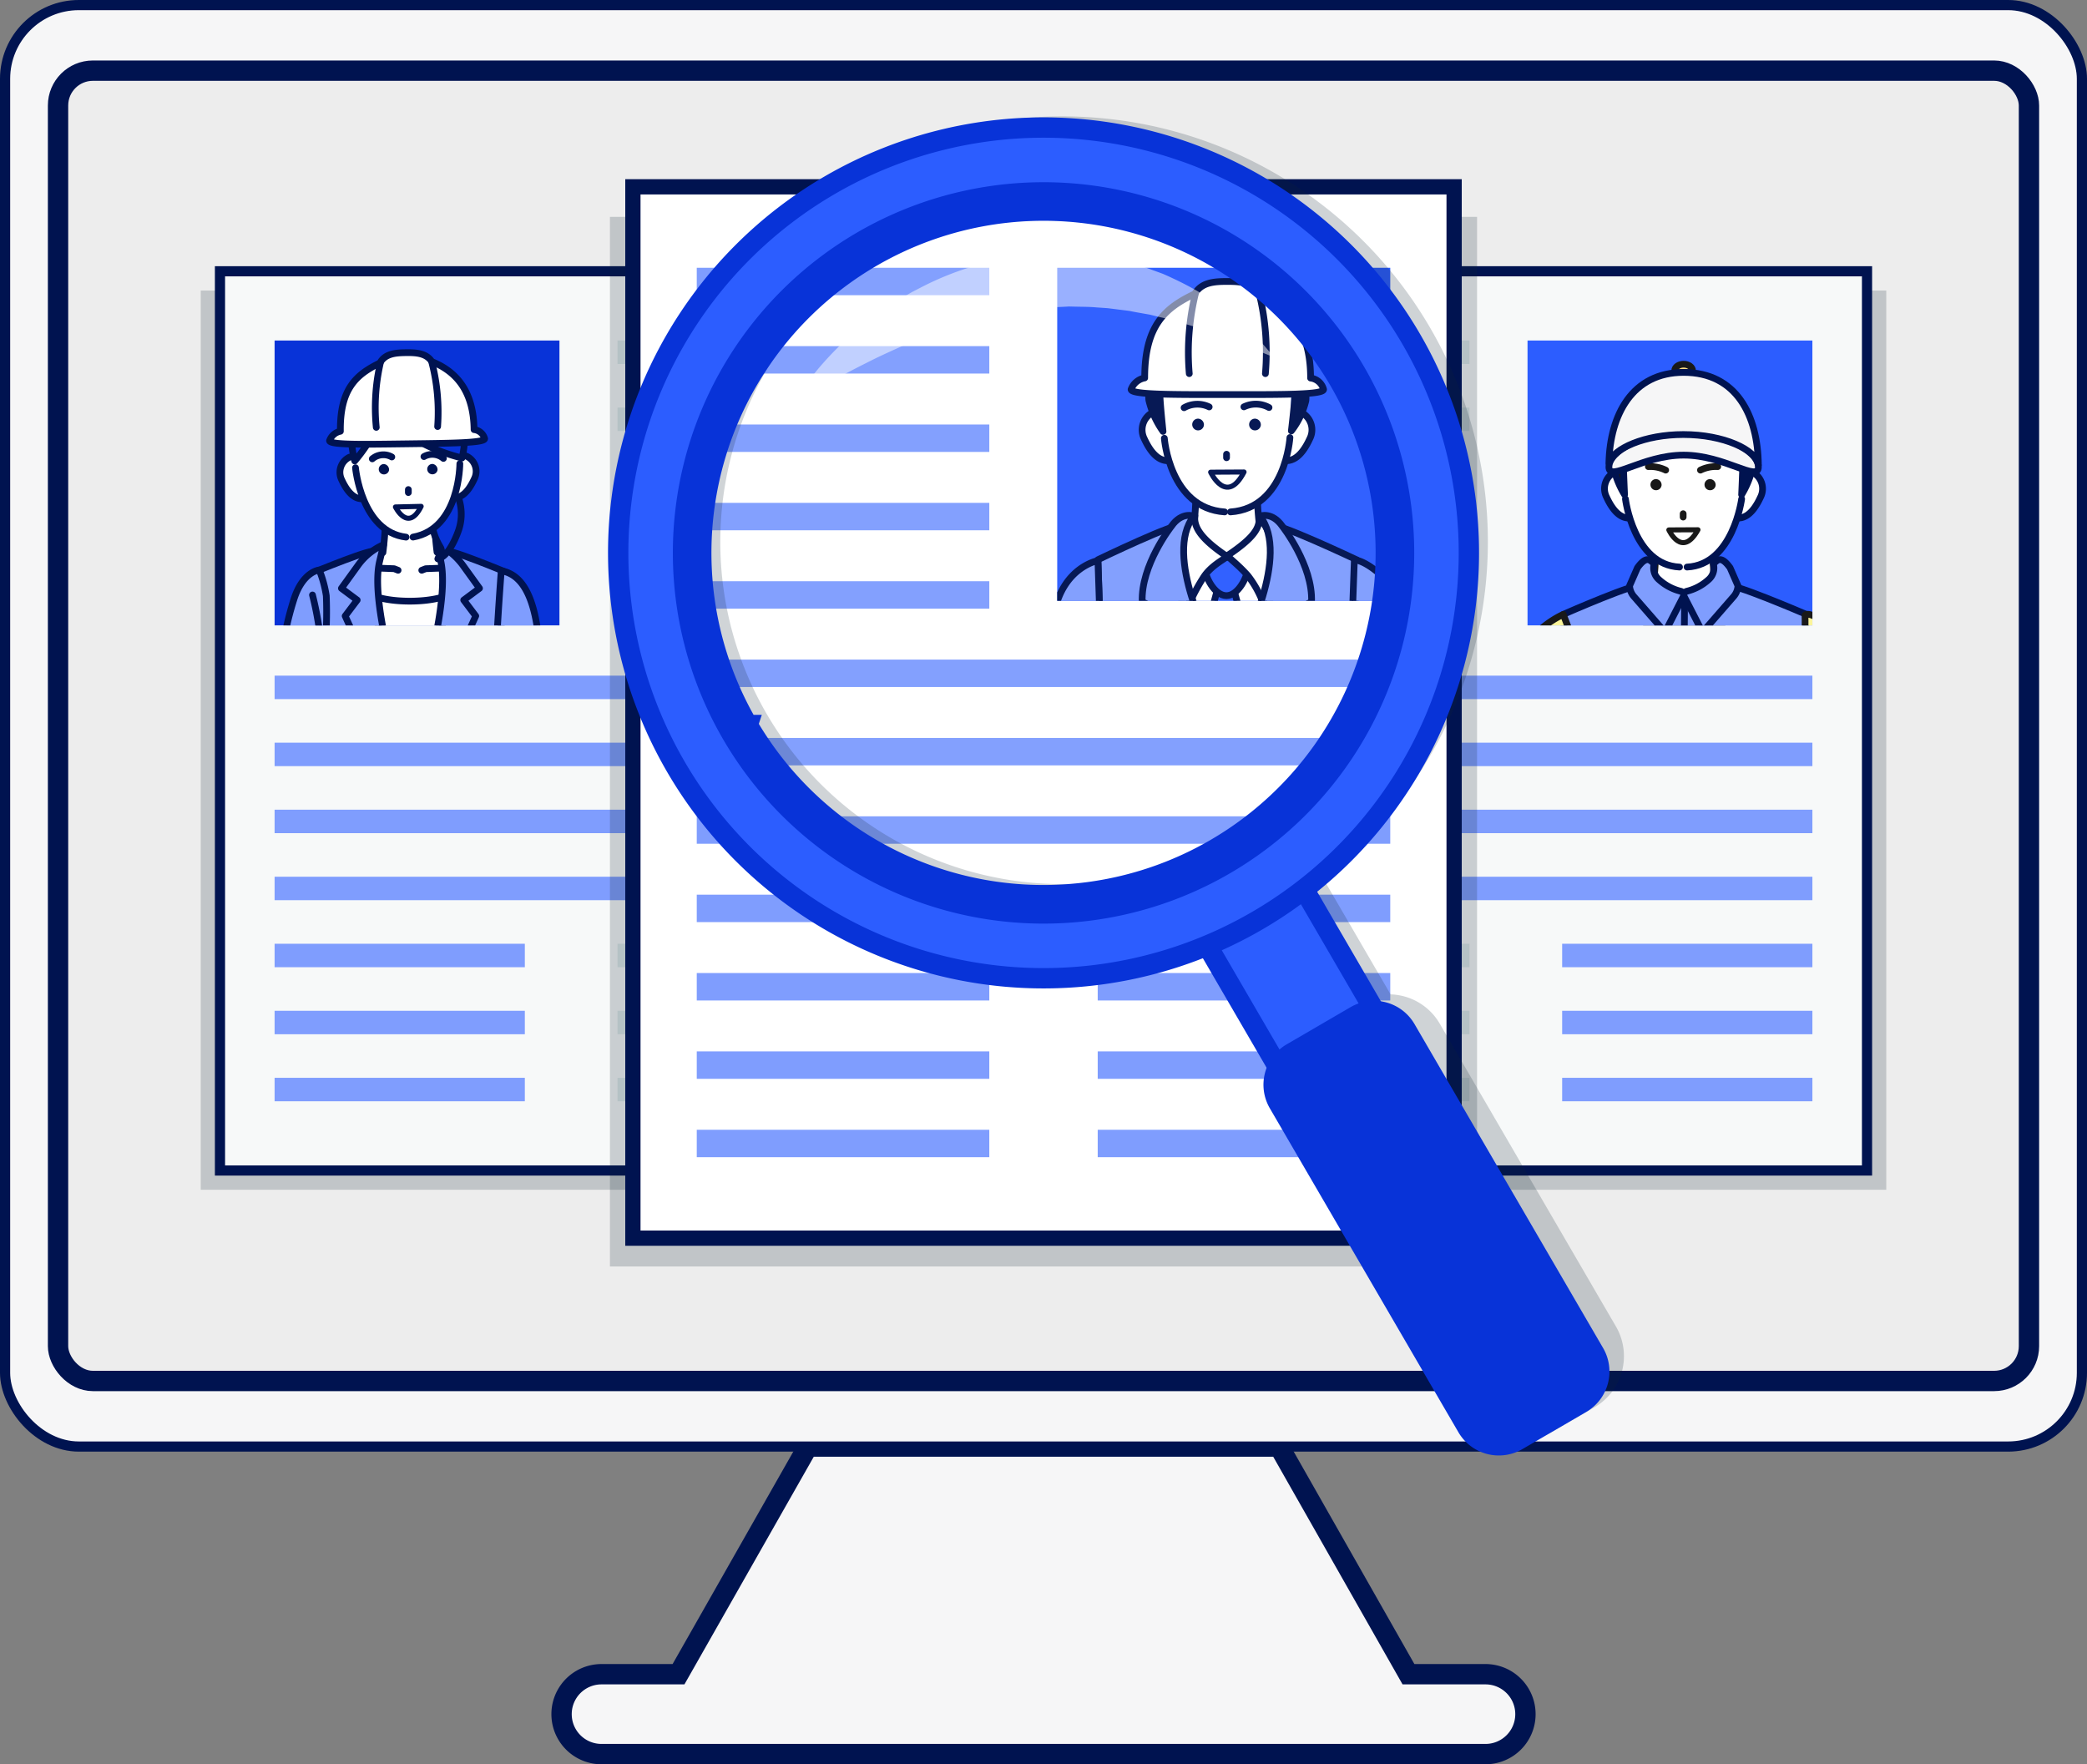 <svg xmlns="http://www.w3.org/2000/svg" xmlns:xlink="http://www.w3.org/1999/xlink" width="205.247" height="173.5" viewBox="0 0 205.247 173.5">
  <rect x="0" y="0" width="205.247" height="173.5" fill="#808080" stroke="none"/>
  <defs>
    <clipPath id="clip-path">
      <rect id="長方形_25922" data-name="長方形 25922" width="28.014" height="28.014" fill="#2c5dff"/>
    </clipPath>
    <clipPath id="clip-path-2">
      <rect id="長方形_25941" data-name="長方形 25941" width="28.014" height="28.014" fill="none"/>
    </clipPath>
    <clipPath id="clip-path-3">
      <rect id="長方形_25960" data-name="長方形 25960" width="32.753" height="32.752" fill="none"/>
    </clipPath>
  </defs>
  <g id="グループ_18356" data-name="グループ 18356" transform="translate(-167.005 -23.684)">
    <g id="グループ_18286" data-name="グループ 18286" transform="translate(167.505 24.184)">
      <path id="パス_58768" data-name="パス 58768" d="M301.675,158.743H294.1L281.38,136.354H235.033l-12.721,22.389h-7.574a3.928,3.928,0,1,0,0,7.856h86.937a3.928,3.928,0,1,0,0-7.856Z" transform="translate(-156.083 5.402)" fill="#f6f6f7" stroke="#001350" stroke-width="2"/>
      <rect id="長方形_25916" data-name="長方形 25916" width="204.247" height="141.756" rx="7.252" fill="#f6f6f7" stroke="#001350" stroke-width="1"/>
      <rect id="長方形_25917" data-name="長方形 25917" width="193.831" height="128.859" rx="3.427" transform="translate(5.208 6.448)" fill="#ededed" stroke="#001350" stroke-width="2"/>
    </g>
    <g id="グループ_18306" data-name="グループ 18306" transform="translate(281.538 50.362)">
      <rect id="長方形_25918" data-name="長方形 25918" width="69.079" height="88.431" transform="translate(1.894 1.894)" fill="#132435" opacity="0.2"/>
      <g id="グループ_18305" data-name="グループ 18305" transform="translate(0)">
        <rect id="長方形_25919" data-name="長方形 25919" width="69.08" height="88.431" fill="#f7f9f9" stroke="#001350" stroke-width="1"/>
        <g id="グループ_18304" data-name="グループ 18304" transform="translate(5.373 6.809)">
          <g id="グループ_18301" data-name="グループ 18301" transform="translate(30.32)">
            <rect id="長方形_25920" data-name="長方形 25920" width="28.014" height="28.014" fill="#f6f6f7"/>
            <g id="グループ_18300" data-name="グループ 18300">
              <rect id="長方形_25921" data-name="長方形 25921" width="28.014" height="28.014" fill="#2c5dff"/>
              <g id="グループ_18299" data-name="グループ 18299" clip-path="url(#clip-path)">
                <g id="グループ_18298" data-name="グループ 18298" transform="translate(-0.211 2.329)">
                  <g id="グループ_18289" data-name="グループ 18289" transform="translate(3.753 16.603)">
                    <path id="パス_58769" data-name="パス 58769" d="M295.187,74.144a29.205,29.205,0,0,0,.931-8.877h5.75a26.126,26.126,0,0,0,.872,8.877Z" transform="translate(-287.095 -65.267)" fill="#fff" stroke="#191919" stroke-linecap="round" stroke-linejoin="round" stroke-width="0.662"/>
                    <path id="パス_58770" data-name="パス 58770" d="M288.84,100.1h23.788l-.639-9.546.662-18.435s-7.7-3.25-7.734-2.708c-.144,2.4-8.45,2.413-8.592.011-.033-.541-7.54,2.687-7.54,2.687l.6,18.445-.6,9.262Z" transform="translate(-288.784 -64.189)" fill="#7f9dfe"/>
                    <path id="パス_58771" data-name="パス 58771" d="M288.784,99.82l.6-9.262-.6-18.381s7.507-3.291,7.54-2.75c.143,2.4,8.448,2.39,8.592-.011.032-.542,7.734,2.771,7.734,2.771l-.663,18.371.663,9.9" transform="translate(-288.784 -64.189)" fill="none" stroke="#001350" stroke-linecap="round" stroke-linejoin="round" stroke-width="0.662"/>
                    <path id="パス_58772" data-name="パス 58772" d="M298.22,70.711s-.206,20.223,0,28.824" transform="translate(-286.319 -63.831)" fill="none" stroke="#001350" stroke-linecap="round" stroke-linejoin="round" stroke-width="0.662"/>
                    <g id="グループ_18287" data-name="グループ 18287" transform="translate(2.37 15.667)">
                      <path id="パス_58773" data-name="パス 58773" d="M295.544,77.664h-4.885v.966l2.334.729,2.551-.663V78.24" transform="translate(-290.659 -77.664)" fill="none" stroke="#191919" stroke-linecap="round" stroke-linejoin="round" stroke-width="0.662"/>
                      <path id="パス_58774" data-name="パス 58774" d="M295.545,78.626l-.163,3.719a.467.467,0,0,1-.465.44H291.46a.468.468,0,0,1-.465-.431l-.336-3.927" transform="translate(-290.659 -77.462)" fill="none" stroke="#191919" stroke-linecap="round" stroke-linejoin="round" stroke-width="0.662"/>
                    </g>
                    <g id="グループ_18288" data-name="グループ 18288" transform="translate(16.514 15.667)">
                      <path id="パス_58775" data-name="パス 58775" d="M306.736,77.664h-4.884v.966l2.442.729,2.442-.663V78.24" transform="translate(-301.851 -77.664)" fill="none" stroke="#191919" stroke-linecap="round" stroke-linejoin="round" stroke-width="0.662"/>
                      <path id="パス_58776" data-name="パス 58776" d="M306.735,78.626l-.162,3.719a.468.468,0,0,1-.466.44h-3.455a.467.467,0,0,1-.465-.431l-.336-3.927" transform="translate(-301.851 -77.462)" fill="none" stroke="#191919" stroke-linecap="round" stroke-linejoin="round" stroke-width="0.662"/>
                    </g>
                    <path id="パス_58777" data-name="パス 58777" d="M294.7,68.135l-.776,1.774a1.739,1.739,0,0,0,.417,1.045l2.678,3.073c.3.263.5.293.656-.068l1.5-2.928a.391.391,0,0,0-.188-.576,4.935,4.935,0,0,1-2.151-1.132,1.514,1.514,0,0,1-.489-1.589C296.019,67.543,295.7,66.751,294.7,68.135Z" transform="translate(-287.431 -64.721)" fill="#7f9dfe" stroke="#001350" stroke-linecap="round" stroke-linejoin="round" stroke-width="0.662"/>
                    <path id="パス_58778" data-name="パス 58778" d="M302.687,68.135l.776,1.774a1.739,1.739,0,0,1-.417,1.045l-2.678,3.073c-.3.263-.5.293-.656-.068l-1.5-2.928a.391.391,0,0,1,.188-.576,4.935,4.935,0,0,0,2.151-1.132,1.514,1.514,0,0,0,.489-1.589C301.368,67.543,301.688,66.751,302.687,68.135Z" transform="translate(-286.311 -64.721)" fill="#7f9dfe" stroke="#001350" stroke-linecap="round" stroke-linejoin="round" stroke-width="0.662"/>
                  </g>
                  <g id="グループ_18291" data-name="グループ 18291" transform="translate(22.364 24.594)">
                    <path id="パス_58779" data-name="パス 58779" d="M312.437,88.782l-.926-.071-1.39.963-1.712.3-.244.253a13.923,13.923,0,0,0-2.7,1.165,7.6,7.6,0,0,0-1.022,1.443,7.213,7.213,0,0,1-.7.917s-.384.585-.171.805.8-.153.8-.153.488-.626.787-1.017.684-.838.684-.838a7.685,7.685,0,0,1,.94-.332,11.15,11.15,0,0,0-1.063.978,5.279,5.279,0,0,0-.685,1.456,3.947,3.947,0,0,1-.547,1.079s-.245.457.023.61.715-.219.715-.219a7.5,7.5,0,0,0,.839-1.212c.162-.4.417-.983.417-.983l.953-.765-.316.382-.96,2.175s-.346.832-.078.984.583-.115.755-.279c.071-.067.444-.805.638-1.161a3.125,3.125,0,0,1,.547-.758l.591-.863c.044.014-.043-.011,0,0l-.42,1.558-.336.705s-.3.645-.047.746a.8.8,0,0,0,.5.014l1.087-1.676.7-1.019A3.612,3.612,0,0,0,312.274,93a9.318,9.318,0,0,0,2.02-2.473Z" transform="translate(-303.511 -67.075)" fill="#fff" stroke="#191919" stroke-linecap="round" stroke-linejoin="round" stroke-width="0.662"/>
                    <g id="グループ_18290" data-name="グループ 18290" transform="translate(4.84)">
                      <path id="パス_58780" data-name="パス 58780" d="M320.422,85.867c-.533-2.17-2.713-4.347-3.873-5.669-1.867-2.126-2.993-4.024-4.162-5.229-4.081-4.21-4.75-3.293-4.75-3.293A34.348,34.348,0,0,1,307.45,76a23.787,23.787,0,0,0,.08,5.228c.7.883,2.02,1.437,3.269,2.544.722.639,2.273,1.27,3.19,2.2-.058.234-.556,1.661-.638,1.88A15.909,15.909,0,0,1,311.6,91.7a9.855,9.855,0,0,1-2.162,2.208s.7-.015,1.546,1.34a4.365,4.365,0,0,1,.708,2c.019-.059,1.571-.8,3.024-1.8a14.881,14.881,0,0,0,2.7-2.387,17.4,17.4,0,0,0,2.5-3.966C320.543,87.625,320.753,87.213,320.422,85.867Z" transform="translate(-307.341 -71.59)" fill="#fbf59b" stroke="#191919" stroke-linecap="round" stroke-linejoin="round" stroke-width="0.662"/>
                    </g>
                    <path id="パス_58781" data-name="パス 58781" d="M315.458,81c-1.647,0-2.91,2.5-2.91,2.5a5.91,5.91,0,0,1,2.734-1.366" transform="translate(-301.127 -69.109)" fill="none" stroke="#191919" stroke-linecap="round" stroke-linejoin="round" stroke-width="0.662"/>
                    <path id="パス_58782" data-name="パス 58782" d="M311.151,87.928a3.641,3.641,0,0,1,1.766,2.4" transform="translate(-301.496 -67.281)" fill="none" stroke="#191919" stroke-linecap="round" stroke-linejoin="round" stroke-width="0.662"/>
                  </g>
                  <g id="グループ_18295" data-name="グループ 18295" transform="translate(7.801)">
                    <g id="グループ_18293" data-name="グループ 18293" transform="translate(0 1.025)">
                      <path id="パス_58783" data-name="パス 58783" d="M294.8,62c.325.976,1.007,2.669.107,2.969s-1.87-.075-2.739-1.964A1.829,1.829,0,0,1,293,60.524C293.9,60.225,294.473,61.02,294.8,62Z" transform="translate(-291.987 -50.956)" fill="#fff" stroke="#001350" stroke-linecap="round" stroke-linejoin="round" stroke-width="0.662"/>
                      <path id="パス_58784" data-name="パス 58784" d="M302.146,62c-.325.976-1.006,2.669-.106,2.969s1.87-.075,2.739-1.964a1.828,1.828,0,0,0-.837-2.476C303.04,60.225,302.472,61.02,302.146,62Z" transform="translate(-289.454 -50.956)" fill="#fff" stroke="#001350" stroke-linecap="round" stroke-linejoin="round" stroke-width="0.662"/>
                      <path id="パス_58785" data-name="パス 58785" d="M305.408,60.813c-.088,5.36-1.238,11.106-6.06,11.106-5.13,0-6.059-6.487-6.059-11.106s2.876-7.873,6.223-7.873S305.484,56.2,305.408,60.813Z" transform="translate(-291.644 -52.94)" fill="#fff"/>
                      <path id="パス_58786" data-name="パス 58786" d="M293.6,62.613s.791,6.478,5.318,6.7" transform="translate(-291.562 -50.389)" fill="none" stroke="#001350" stroke-linecap="round" stroke-linejoin="round" stroke-width="0.662"/>
                      <path id="パス_58787" data-name="パス 58787" d="M303.763,62.613s-.842,6.478-5.367,6.7" transform="translate(-290.297 -50.389)" fill="none" stroke="#001350" stroke-linecap="round" stroke-linejoin="round" stroke-width="0.662"/>
                      <path id="パス_58788" data-name="パス 58788" d="M299.844,65.013c-1.581,2.842-2.867.015-2.867.015l1.457-.008Z" transform="translate(-290.671 -49.756)" fill="#fff" stroke="#191919" stroke-linecap="round" stroke-linejoin="round" stroke-width="0.496"/>
                      <g id="グループ_18292" data-name="グループ 18292" transform="translate(4.501 10.278)">
                        <path id="パス_58789" data-name="パス 58789" d="M300.849,61.668a.549.549,0,1,1-.546-.6A.573.573,0,0,1,300.849,61.668Z" transform="translate(-294.439 -61.073)" fill="#191919"/>
                        <path id="パス_58790" data-name="パス 58790" d="M296.641,61.668a.548.548,0,1,1-.546-.6A.572.572,0,0,1,296.641,61.668Z" transform="translate(-295.549 -61.073)" fill="#191919"/>
                      </g>
                      <path id="パス_58791" data-name="パス 58791" d="M295.386,60.1a3.437,3.437,0,0,1,1.7.344" transform="translate(-291.091 -51.053)" fill="none" stroke="#191919" stroke-linecap="round" stroke-linejoin="round" stroke-width="0.662"/>
                      <path id="パス_58792" data-name="パス 58792" d="M301.139,60.1a3.437,3.437,0,0,0-1.7.344" transform="translate(-290.023 -51.053)" fill="none" stroke="#191919" stroke-linecap="round" stroke-linejoin="round" stroke-width="0.662"/>
                      <line id="線_141" data-name="線 141" y2="0.329" transform="translate(7.715 13.68)" fill="none" stroke="#191919" stroke-linecap="round" stroke-linejoin="round" stroke-width="0.662"/>
                    </g>
                    <g id="グループ_18294" data-name="グループ 18294" transform="translate(0.413)">
                      <path id="パス_58793" data-name="パス 58793" d="M299.19,52.771c0,.355-.411.158-.895.158s-.861.2-.861-.158.393-.642.878-.642S299.19,52.417,299.19,52.771Z" transform="translate(-290.963 -52.129)" fill="#fede84" stroke="#191919" stroke-linecap="round" stroke-linejoin="round" stroke-width="0.662"/>
                      <path id="パス_58794" data-name="パス 58794" d="M293.648,60c0,.618.116,3.178.116,3.178a8.846,8.846,0,0,1-1.1-2.756c-.073-.614.139-1.541.439-1.541S293.648,59.379,293.648,60Z" transform="translate(-292.225 -50.349)" fill="#191919" stroke="#001350" stroke-linecap="round" stroke-linejoin="round" stroke-width="0.662"/>
                      <path id="パス_58795" data-name="パス 58795" d="M302.759,60c0,.618-.116,3.178-.116,3.178a8.87,8.87,0,0,0,1.1-2.756c.073-.614-.14-1.541-.44-1.541S302.759,59.379,302.759,60Z" transform="translate(-289.59 -50.349)" fill="#001350" stroke="#001350" stroke-linecap="round" stroke-linejoin="round" stroke-width="0.662"/>
                      <path id="パス_58796" data-name="パス 58796" d="M307.013,60.835c0,1.537-3.291-1.164-7.349-1.164s-7.349,2.7-7.349,1.164,3.29-3.4,7.349-3.4S307.013,59.3,307.013,60.835Z" transform="translate(-292.314 -50.729)" fill="#f6f6f7" stroke="#001350" stroke-linecap="round" stroke-linejoin="round" stroke-width="0.662"/>
                      <path id="パス_58797" data-name="パス 58797" d="M299.641,58.877c3.945,0,7.167,1.489,7.363,2.984h.009c-.051-4.823-2.131-9.094-7.351-9.094-5.051,0-7.248,4.181-7.348,8.923C292.72,60.255,295.844,58.877,299.641,58.877Z" transform="translate(-292.314 -51.961)" fill="#f6f6f7" stroke="#001350" stroke-linecap="round" stroke-linejoin="round" stroke-width="0.662"/>
                    </g>
                  </g>
                  <g id="グループ_18297" data-name="グループ 18297" transform="translate(0 24.6)">
                    <g id="グループ_18296" data-name="グループ 18296" transform="translate(16.177 3.862)">
                      <path id="パス_58798" data-name="パス 58798" d="M305.932,77.728s.023-1.28-1.092-1.134a1.364,1.364,0,0,0-.465-1.049,1.26,1.26,0,0,0-.993-.173,1.41,1.41,0,0,0-.159-.6c-.2-.224-.626-.088-1.059.029a1.957,1.957,0,0,0-.791.533.379.379,0,0,0-.067-.035,1.59,1.59,0,0,0-1.494.907,4.352,4.352,0,0,0-.335,1.835,6.244,6.244,0,0,0-.862,2.376l.743,2.057,1.9.566a30.706,30.706,0,0,0,3.231-1.455,7.463,7.463,0,0,0,1.831-2.286S307.032,78.088,305.932,77.728Z" transform="translate(-298.615 -74.651)" fill="#fff" stroke="#191919" stroke-linecap="round" stroke-linejoin="round" stroke-width="0.662"/>
                      <path id="パス_58799" data-name="パス 58799" d="M300.987,75.191a3.929,3.929,0,0,0-.911,1.5" transform="translate(-298.23 -74.508)" fill="none" stroke="#191919" stroke-linecap="round" stroke-linejoin="round" stroke-width="0.662"/>
                    </g>
                    <path id="パス_58800" data-name="パス 58800" d="M302.959,82.9a2.822,2.822,0,0,1-.813-2.42,11.031,11.031,0,0,1-2.957,2.252c-1.534.936-3.628,1.281-5.283,2.991-.834-1.93-1.075-5.568-2.814-10.089L289.536,71.6a9.7,9.7,0,0,0-2.371,1.594c-1.24,1.168-1.975,2.828-.636,8.113a26,26,0,0,0,1.509,6.574C289.1,90.5,290,92.522,290.05,92.592c.992,1.558,4.106,1.058,6.674-.777,1.173-.839,3.6-3.381,5.575-5.1a31.561,31.561,0,0,0,2.91-2.908A3.343,3.343,0,0,1,302.959,82.9Z" transform="translate(-285.815 -71.595)" fill="#fbf59b" stroke="#191919" stroke-linecap="round" stroke-linejoin="round" stroke-width="0.662"/>
                    <path id="パス_58801" data-name="パス 58801" d="M297.414,80.4a3.85,3.85,0,0,0,2.161,2.651" transform="translate(-282.755 -69.272)" fill="none" stroke="#191919" stroke-linecap="round" stroke-linejoin="round" stroke-width="0.662"/>
                    <path id="パス_58802" data-name="パス 58802" d="M289.4,77.848a28.842,28.842,0,0,1,3.292,6.6" transform="translate(-284.868 -69.946)" fill="none" stroke="#191919" stroke-linecap="round" stroke-linejoin="round" stroke-width="0.662"/>
                    <path id="パス_58803" data-name="パス 58803" d="M290.357,85.5a6.075,6.075,0,0,1,2.493-2.445,8.511,8.511,0,0,0-4.035-.159" transform="translate(-285.023 -68.666)" fill="none" stroke="#191919" stroke-linecap="round" stroke-linejoin="round" stroke-width="0.662"/>
                  </g>
                </g>
              </g>
            </g>
          </g>
          <g id="グループ_18303" data-name="グループ 18303">
            <rect id="長方形_25923" data-name="長方形 25923" width="24.607" height="2.307" fill="#dfeaea"/>
            <rect id="長方形_25924" data-name="長方形 25924" width="24.607" height="2.307" transform="translate(0 6.591)" fill="#dfeaea"/>
            <rect id="長方形_25925" data-name="長方形 25925" width="24.607" height="2.307" transform="translate(0 13.183)" fill="#dfeaea"/>
            <rect id="長方形_25926" data-name="長方形 25926" width="24.607" height="2.307" transform="translate(0 19.774)" fill="#dfeaea"/>
            <rect id="長方形_25927" data-name="長方形 25927" width="24.607" height="2.307" transform="translate(0 26.366)" fill="#dfeaea"/>
            <rect id="長方形_25928" data-name="長方形 25928" width="58.334" height="2.307" transform="translate(0 32.958)" fill="#7f9dfe"/>
            <rect id="長方形_25929" data-name="長方形 25929" width="58.334" height="2.307" transform="translate(0 39.549)" fill="#7f9dfe"/>
            <rect id="長方形_25930" data-name="長方形 25930" width="58.334" height="2.307" transform="translate(0 46.14)" fill="#7f9dfe"/>
            <rect id="長方形_25931" data-name="長方形 25931" width="58.334" height="2.307" transform="translate(0 52.732)" fill="#7f9dfe"/>
            <g id="グループ_18302" data-name="グループ 18302" transform="translate(0 59.324)">
              <rect id="長方形_25932" data-name="長方形 25932" width="24.607" height="2.306" fill="#dfeaea"/>
              <rect id="長方形_25933" data-name="長方形 25933" width="24.607" height="2.306" transform="translate(0 6.591)" fill="#dfeaea"/>
              <rect id="長方形_25934" data-name="長方形 25934" width="24.607" height="2.308" transform="translate(0 13.182)" fill="#dfeaea"/>
              <rect id="長方形_25935" data-name="長方形 25935" width="24.609" height="2.306" transform="translate(33.725)" fill="#7f9dfe"/>
              <rect id="長方形_25936" data-name="長方形 25936" width="24.609" height="2.306" transform="translate(33.725 6.591)" fill="#7f9dfe"/>
              <rect id="長方形_25937" data-name="長方形 25937" width="24.609" height="2.308" transform="translate(33.725 13.182)" fill="#7f9dfe"/>
            </g>
          </g>
        </g>
      </g>
    </g>
    <g id="グループ_18325" data-name="グループ 18325" transform="translate(186.746 50.362)">
      <rect id="長方形_25938" data-name="長方形 25938" width="69.079" height="88.431" transform="translate(0 1.894)" fill="#132435" opacity="0.2"/>
      <g id="グループ_18324" data-name="グループ 18324" transform="translate(1.893)">
        <rect id="長方形_25939" data-name="長方形 25939" width="69.079" height="88.431" fill="#f7f9f9" stroke="#001350" stroke-width="1"/>
        <g id="グループ_18323" data-name="グループ 18323" transform="translate(5.372 6.809)">
          <g id="グループ_18320" data-name="グループ 18320">
            <rect id="長方形_25940" data-name="長方形 25940" width="28.014" height="28.014" fill="#0833d8"/>
            <g id="グループ_18319" data-name="グループ 18319">
              <g id="グループ_18318" data-name="グループ 18318" clip-path="url(#clip-path-2)">
                <g id="グループ_18317" data-name="グループ 18317" transform="translate(-0.182 1.194)">
                  <g id="グループ_18309" data-name="グループ 18309" transform="translate(3.946 14.266)">
                    <path id="パス_58804" data-name="パス 58804" d="M199.757,84.941c4.069-6.857,3.413-18.18,3.413-18.18h-6.827S195.686,78.084,199.757,84.941Z" transform="translate(-190.18 -61.4)" fill="#fff" stroke="#191919" stroke-linecap="round" stroke-linejoin="round" stroke-width="0.662"/>
                    <path id="パス_58805" data-name="パス 58805" d="M202.822,67.874a35.262,35.262,0,0,1-.254-5.355h-4.809a34.554,34.554,0,0,1-.257,5.391c-1.74.461-2.841,1.34-2.841,2.392,0,1.518,2.447,2.389,5.482,2.389s5.511-.871,5.511-2.389C205.655,69.264,204.524,68.34,202.822,67.874Z" transform="translate(-190.613 -62.519)" fill="#fff" stroke="#001350" stroke-linecap="round" stroke-linejoin="round" stroke-width="0.662"/>
                    <path id="パス_58806" data-name="パス 58806" d="M195.919,67.974l2.353.086.39.154" transform="translate(-190.281 -61.08)" fill="none" stroke="#001350" stroke-linecap="round" stroke-linejoin="round" stroke-width="0.662"/>
                    <path id="パス_58807" data-name="パス 58807" d="M202.674,67.974l-2.353.086-.39.154" transform="translate(-189.223 -61.08)" fill="none" stroke="#001350" stroke-linecap="round" stroke-linejoin="round" stroke-width="0.662"/>
                    <path id="パス_58808" data-name="パス 58808" d="M192.712,91.053h16.62l-.581-6L210.56,68.8s-6.124-2.563-6.149-2.094c-.115,2.081.508,7.149-3.4,17.335-3.681-10.158-3.286-15.236-3.4-17.317-.027-.469-6.149,2.076-6.149,2.076l1.865,16.252Z" transform="translate(-191.458 -61.429)" fill="#7f9dfe"/>
                    <path id="パス_58809" data-name="パス 58809" d="M209.331,91.053l-.581-6L210.56,68.8s-6.124-2.563-6.149-2.094c-.115,2.081.508,7.149-3.4,17.335-3.681-10.158-3.286-15.236-3.4-17.317-.027-.469-6.149,2.076-6.149,2.076l1.865,16.252-.612,6" transform="translate(-191.458 -61.429)" fill="none" stroke="#001350" stroke-linecap="round" stroke-linejoin="round" stroke-width="0.662"/>
                    <g id="グループ_18307" data-name="グループ 18307" transform="translate(2.807 4.617)">
                      <path id="パス_58810" data-name="パス 58810" d="M195.357,68.14l-1.678,2.324,1.552,1.155-1.182,1.565s1.807,4.055,3.223,6.64a24.831,24.831,0,0,0,3.156,4.456s-4.082-11.819-3-16.439l.394-1.668A6.141,6.141,0,0,0,195.357,68.14Z" transform="translate(-193.679 -66.172)" fill="#7f9dfe" stroke="#001350" stroke-linecap="round" stroke-linejoin="round" stroke-width="0.662"/>
                    </g>
                    <g id="グループ_18308" data-name="グループ 18308" transform="translate(9.639 4.538)">
                      <path id="パス_58811" data-name="パス 58811" d="M204.155,68.156l1.678,2.324-1.552,1.155,1.182,1.565s-1.807,4.055-3.223,6.64a24.831,24.831,0,0,1-3.156,4.456s4.011-11.907,2.932-16.529l-.4-1.657A6.739,6.739,0,0,1,204.155,68.156Z" transform="translate(-199.085 -66.11)" fill="#7f9dfe" stroke="#001350" stroke-linecap="round" stroke-linejoin="round" stroke-width="0.662"/>
                    </g>
                    <path id="パス_58812" data-name="パス 58812" d="M199.922,81.759a.727.727,0,1,1-.725-.782A.756.756,0,0,1,199.922,81.759Z" transform="translate(-189.608 -57.65)" fill="#fede84" stroke="#191919" stroke-linecap="round" stroke-linejoin="round" stroke-width="0.662"/>
                  </g>
                  <g id="グループ_18311" data-name="グループ 18311" transform="translate(0 21.371)">
                    <path id="パス_58813" data-name="パス 58813" d="M199.348,79.053a12.959,12.959,0,0,1-.364,2.138c-.109.615-.267,1.268-.657,1.269-.693,0-1.184-1.1-1.188-2.667s.361-2.842,1.054-2.845S199.344,77.491,199.348,79.053Z" transform="translate(-186.013 -65.818)" fill="#fede84" stroke="#191919" stroke-linecap="round" stroke-linejoin="round" stroke-width="0.662"/>
                    <g id="グループ_18310" data-name="グループ 18310" transform="translate(11.43 10.095)">
                      <path id="パス_58814" data-name="パス 58814" d="M201.336,76.129a3.728,3.728,0,0,1,1.087.34c.449.162,1.29.032,1.12.479-.135.354-.206.268-.206.268.182.155.413.7,0,.891,0,0,.417.217.045.835a.848.848,0,0,1,.01,1.02s.317.548.01.842a5.576,5.576,0,0,1-2.079.348,15.409,15.409,0,0,1-1.74-.1,16.54,16.54,0,0,1-2.007-.517l-.195-1.393v-1.4c.029.005,1.032-.532,2.249-.972A10.751,10.751,0,0,1,201.336,76.129Z" transform="translate(-197.38 -76.129)" fill="#fff" stroke="#191919" stroke-linecap="round" stroke-linejoin="round" stroke-width="0.662"/>
                      <path id="パス_58815" data-name="パス 58815" d="M202.282,78.4a8.034,8.034,0,0,1-.973.083" transform="translate(-196.344 -75.531)" fill="none" stroke="#191919" stroke-linecap="round" stroke-linejoin="round" stroke-width="0.662"/>
                      <path id="パス_58816" data-name="パス 58816" d="M202.39,79.17s-.728.106-1.045.115" transform="translate(-196.334 -75.327)" fill="none" stroke="#191919" stroke-linecap="round" stroke-linejoin="round" stroke-width="0.662"/>
                      <path id="パス_58817" data-name="パス 58817" d="M202.379,77a14.343,14.343,0,0,1-1.886-.063" transform="translate(-196.559 -75.916)" fill="none" stroke="#191919" stroke-linecap="round" stroke-linejoin="round" stroke-width="0.662"/>
                      <line id="線_142" data-name="線 142" y1="0.067" x2="1.065" transform="translate(4.868 2.016)" fill="none" stroke="#191919" stroke-linecap="round" stroke-linejoin="round" stroke-width="0.662"/>
                    </g>
                    <path id="パス_58818" data-name="パス 58818" d="M188.392,83.587s.075,1.506,1.027,1.877a16.314,16.314,0,0,0,3.125.359l8.206-1.069a5.5,5.5,0,0,1-.292-5.467l-7.624.969a.481.481,0,0,0,.354-.6c-.072-.5.153-1.839.235-3.352a39.126,39.126,0,0,0,.177-5.621,11.268,11.268,0,0,0-.693-2.539s-1.637.128-2.511,2.948a31.483,31.483,0,0,0-1.279,6.134C188.856,79.962,188.129,82.523,188.392,83.587Z" transform="translate(-188.335 -68.141)" fill="#7f9dfe" stroke="#001350" stroke-linecap="round" stroke-linejoin="round" stroke-width="0.662"/>
                    <path id="パス_58819" data-name="パス 58819" d="M191.428,70.087a32.591,32.591,0,0,1,.969,6.736" transform="translate(-187.52 -67.628)" fill="none" stroke="#001350" stroke-linecap="round" stroke-linejoin="round" stroke-width="0.662"/>
                    <path id="パス_58820" data-name="パス 58820" d="M189.7,78.432a14.064,14.064,0,0,1,3.017-.622,7.212,7.212,0,0,0-3-.645" transform="translate(-187.976 -65.766)" fill="none" stroke="#191919" stroke-linecap="round" stroke-linejoin="round" stroke-width="0.662"/>
                  </g>
                  <g id="グループ_18315" data-name="グループ 18315" transform="translate(5.585)">
                    <path id="パス_58821" data-name="パス 58821" d="M203.4,65.923c-.239.752-1.051,2.761-2.088,2.951.211-.566.521-.7.234-1.179-2.183-3.621.456-6.793.852-6.452A4.9,4.9,0,0,1,203.4,65.923Z" transform="translate(-190.663 -48.597)" fill="#0833d8" stroke="#001350" stroke-linecap="round" stroke-linejoin="round" stroke-width="0.662"/>
                    <g id="グループ_18312" data-name="グループ 18312" transform="translate(1.037 2.126)">
                      <path id="パス_58822" data-name="パス 58822" d="M202.247,60.63c-.291.88-.9,2.4-.092,2.675s1.685-.07,2.464-1.773a1.645,1.645,0,0,0-.756-2.229C203.052,59.034,202.539,59.75,202.247,60.63Z" transform="translate(-191.419 -51.243)" fill="#fff" stroke="#001350" stroke-linecap="round" stroke-linejoin="round" stroke-width="0.662"/>
                      <path id="パス_58823" data-name="パス 58823" d="M196.107,60.705c.294.878.91,2.4.1,2.675s-1.686-.066-2.469-1.768a1.646,1.646,0,0,1,.752-2.231C195.3,59.112,195.814,59.827,196.107,60.705Z" transform="translate(-193.575 -51.222)" fill="#fff" stroke="#001350" stroke-linecap="round" stroke-linejoin="round" stroke-width="0.662"/>
                      <path id="パス_58824" data-name="パス 58824" d="M205.4,58.853c-.183-4.024-2.5-5.889-5.305-5.938-2.837-.049-5.312,1.658-5.475,5.825-.131,3.353.766,7.382,2.808,9.22a3.907,3.907,0,0,0,4.716.322C204.445,66.651,205.568,62.5,205.4,58.853Z" transform="translate(-193.303 -52.913)" fill="#fff"/>
                      <path id="パス_58825" data-name="パス 58825" d="M196.081,59.577A1.69,1.69,0,0,1,198,59.393" transform="translate(-192.914 -51.261)" fill="none" stroke="#001350" stroke-linecap="round" stroke-linejoin="round" stroke-width="0.662"/>
                      <path id="パス_58826" data-name="パス 58826" d="M202.015,59.543a1.677,1.677,0,0,0-1.915-.179" transform="translate(-191.854 -51.269)" fill="none" stroke="#001350" stroke-linecap="round" stroke-linejoin="round" stroke-width="0.662"/>
                      <path id="パス_58827" data-name="パス 58827" d="M201.368,60.491a.51.51,0,1,1-.5-.6A.558.558,0,0,1,201.368,60.491Z" transform="translate(-191.785 -51.073)" fill="#001350"/>
                      <path id="パス_58828" data-name="パス 58828" d="M197.595,60.5a.51.51,0,1,1-.5-.6A.558.558,0,0,1,197.595,60.5Z" transform="translate(-192.78 -51.072)" fill="#001350"/>
                      <path id="パス_58829" data-name="パス 58829" d="M194.774,60.185s.572,6.3,4.975,6.826" transform="translate(-193.259 -50.995)" fill="none" stroke="#001350" stroke-linecap="round" stroke-linejoin="round" stroke-width="0.662"/>
                      <path id="パス_58830" data-name="パス 58830" d="M203.856,59.869s.008,6.4-4.605,7.22" transform="translate(-192.078 -51.078)" fill="none" stroke="#001350" stroke-linecap="round" stroke-linejoin="round" stroke-width="0.662"/>
                      <line id="線_143" data-name="線 143" y2="0.296" transform="translate(6.713 11.337)" fill="none" stroke="#001350" stroke-linecap="round" stroke-linejoin="round" stroke-width="0.662"/>
                      <path id="パス_58831" data-name="パス 58831" d="M200.412,63.191c-1.292,2.6-2.53.059-2.53.059Z" transform="translate(-192.439 -50.202)" fill="#fff" stroke="#001350" stroke-linecap="round" stroke-linejoin="round" stroke-width="0.496"/>
                    </g>
                    <path id="パス_58832" data-name="パス 58832" d="M197.288,53.473c-4.2,2.274-2.5,8.008-2.5,8.008a17.4,17.4,0,0,0,3.114-5.434c.5,2,3.1,4.038,7.43,5.144,0,0,1.511-5.285-2.57-7.715A5.569,5.569,0,0,0,197.288,53.473Z" transform="translate(-192.308 -50.829)" fill="#0833d8" stroke="#001350" stroke-linecap="round" stroke-linejoin="round" stroke-width="0.662"/>
                    <g id="グループ_18314" data-name="グループ 18314">
                      <path id="パス_58833" data-name="パス 58833" d="M206.969,58.8c-.049-3.723-1.695-5.7-4.154-6.688-.555-.848-1.572-.892-2.545-.88-1.015.014-2.04.08-2.565,1.016-2.3,1.123-3.939,2.516-3.884,6.714a1.429,1.429,0,0,0-1.065.923c.006.436,3.42.366,7.632.311s7.627-.075,7.62-.511A1.215,1.215,0,0,0,206.969,58.8Z" transform="translate(-192.755 -51.231)" fill="#fff" stroke="#001350" stroke-linecap="round" stroke-linejoin="round" stroke-width="0.662"/>
                      <g id="グループ_18313" data-name="グループ 18313" transform="translate(4.473 0.951)">
                        <path id="パス_58834" data-name="パス 58834" d="M196.816,52.035a19.687,19.687,0,0,0-.4,6.329" transform="translate(-196.294 -51.969)" fill="none" stroke="#001350" stroke-linecap="round" stroke-linejoin="round" stroke-width="0.662"/>
                        <path id="パス_58835" data-name="パス 58835" d="M200.716,51.983a19.664,19.664,0,0,1,.569,6.315" transform="translate(-195.128 -51.983)" fill="none" stroke="#001350" stroke-linecap="round" stroke-linejoin="round" stroke-width="0.662"/>
                      </g>
                    </g>
                  </g>
                  <g id="グループ_18316" data-name="グループ 18316" transform="translate(21.819 21.456)">
                    <path id="パス_58836" data-name="パス 58836" d="M206.253,68.209c1.884.306,3.24,2.219,3.691,6.821.5,5.12,1.02,9.2-1.716,9.793a2.17,2.17,0,0,1-2.51-1.892C205.269,80.941,206.253,68.209,206.253,68.209Z" transform="translate(-205.601 -68.209)" fill="#7f9dfe" stroke="#001350" stroke-linecap="round" stroke-linejoin="round" stroke-width="0.662"/>
                  </g>
                </g>
              </g>
            </g>
          </g>
          <g id="グループ_18322" data-name="グループ 18322">
            <rect id="長方形_25942" data-name="長方形 25942" width="24.607" height="2.307" transform="translate(33.727)" fill="#dfeaea"/>
            <rect id="長方形_25943" data-name="長方形 25943" width="24.607" height="2.307" transform="translate(33.727 6.591)" fill="#dfeaea"/>
            <rect id="長方形_25944" data-name="長方形 25944" width="24.607" height="2.307" transform="translate(33.727 13.183)" fill="#dfeaea"/>
            <rect id="長方形_25945" data-name="長方形 25945" width="24.607" height="2.307" transform="translate(33.727 19.774)" fill="#dfeaea"/>
            <rect id="長方形_25946" data-name="長方形 25946" width="24.607" height="2.307" transform="translate(33.727 26.366)" fill="#dfeaea"/>
            <rect id="長方形_25947" data-name="長方形 25947" width="58.334" height="2.307" transform="translate(0 32.958)" fill="#7f9dfe"/>
            <rect id="長方形_25948" data-name="長方形 25948" width="58.334" height="2.307" transform="translate(0 39.549)" fill="#7f9dfe"/>
            <rect id="長方形_25949" data-name="長方形 25949" width="58.334" height="2.307" transform="translate(0 46.14)" fill="#7f9dfe"/>
            <rect id="長方形_25950" data-name="長方形 25950" width="58.334" height="2.307" transform="translate(0 52.732)" fill="#7f9dfe"/>
            <g id="グループ_18321" data-name="グループ 18321" transform="translate(0 59.324)">
              <rect id="長方形_25951" data-name="長方形 25951" width="24.607" height="2.306" transform="translate(33.727)" fill="#dfeaea"/>
              <rect id="長方形_25952" data-name="長方形 25952" width="24.607" height="2.306" transform="translate(33.727 6.591)" fill="#dfeaea"/>
              <rect id="長方形_25953" data-name="長方形 25953" width="24.607" height="2.308" transform="translate(33.727 13.182)" fill="#dfeaea"/>
              <rect id="長方形_25954" data-name="長方形 25954" width="24.609" height="2.306" fill="#7f9dfe"/>
              <rect id="長方形_25955" data-name="長方形 25955" width="24.609" height="2.306" transform="translate(0 6.591)" fill="#7f9dfe"/>
              <rect id="長方形_25956" data-name="長方形 25956" width="24.609" height="2.308" transform="translate(0 13.182)" fill="#7f9dfe"/>
            </g>
          </g>
        </g>
      </g>
    </g>
    <g id="グループ_18349" data-name="グループ 18349" transform="translate(226.991 42.056)">
      <rect id="長方形_25957" data-name="長方形 25957" width="85.276" height="103.219" transform="translate(0 2.954)" fill="#132435" opacity="0.2"/>
      <g id="グループ_18348" data-name="グループ 18348" transform="translate(2.256)">
        <rect id="長方形_25958" data-name="長方形 25958" width="80.764" height="103.39" fill="#fff" stroke="#001350" stroke-width="1.5"/>
        <g id="グループ_18347" data-name="グループ 18347" transform="translate(6.281 7.961)">
          <g id="グループ_18344" data-name="グループ 18344" transform="translate(35.45)">
            <rect id="長方形_25959" data-name="長方形 25959" width="32.753" height="32.752" fill="#2c5dff"/>
            <g id="グループ_18343" data-name="グループ 18343">
              <g id="グループ_18342" data-name="グループ 18342" clip-path="url(#clip-path-3)">
                <g id="グループ_18341" data-name="グループ 18341" transform="translate(-16.538 1.347)">
                  <g id="グループ_18328" data-name="グループ 18328" transform="translate(20.541 18.563)">
                    <path id="パス_58837" data-name="パス 58837" d="M263.452,86.9c-5.4-8.433-4.527-22.362-4.527-22.362h9.055S268.849,78.469,263.452,86.9Z" transform="translate(-250.881 -59.283)" fill="#fff" stroke="#191919" stroke-linecap="round" stroke-linejoin="round" stroke-width="0.662"/>
                    <path id="パス_58838" data-name="パス 58838" d="M259.376,69.844c1.29-3.877.993-9.464.993-9.464H266.5a27.839,27.839,0,0,0,.929,9.464Z" transform="translate(-250.748 -60.38)" fill="#fff" stroke="#001350" stroke-linecap="round" stroke-linejoin="round" stroke-width="0.662"/>
                    <path id="パス_58839" data-name="パス 58839" d="M262.087,69.871h1.753l.752,2.689.692,20.189-2.351,3.3-2.261-3.3.692-20.189Z" transform="translate(-250.407 -57.877)" fill="#2c5dff" stroke="#001350" stroke-linecap="round" stroke-linejoin="round" stroke-width="0.662"/>
                    <path id="パス_58840" data-name="パス 58840" d="M260.862,68.133c-.01-.911,1.244-.968,2.1-.978s2.141.018,2.151.929-.939,2.846-2.119,2.845S260.873,69.045,260.862,68.133Z" transform="translate(-250.356 -58.593)" fill="#2c5dff" stroke="#001350" stroke-linecap="round" stroke-linejoin="round" stroke-width="0.662"/>
                    <path id="パス_58841" data-name="パス 58841" d="M252.685,97.922h25.306L278,97.9l-.706-10.556L278,68.1s-8.213-3.88-8.247-3.3c-.153,2.559,1.452,3.891-4.512,14.72-6.01-11.733-4.5-12.149-4.649-14.709-.035-.576-8.039,3.279-8.039,3.279l.637,19.252-.637,9.876Z" transform="translate(-252.549 -59.229)" fill="#7f9dfe"/>
                    <path id="パス_58842" data-name="パス 58842" d="M252.648,97.656l.538-10.362-.637-19.252s8-3.856,8.039-3.279c.153,2.56-1.361,2.976,4.649,14.709,5.964-10.829,4.359-12.161,4.512-14.722.034-.576,8.247,3.3,8.247,3.3l-.706,19.242L278,97.849" transform="translate(-252.549 -59.243)" fill="none" stroke="#001350" stroke-linecap="round" stroke-linejoin="round" stroke-width="0.662"/>
                    <path id="パス_58843" data-name="パス 58843" d="M262.622,76.438s-.3,9.078-.078,18.249" transform="translate(-249.934 -56.144)" fill="none" stroke="#001350" stroke-linecap="round" stroke-linejoin="round" stroke-width="0.662"/>
                    <g id="グループ_18326" data-name="グループ 18326" transform="translate(2.526 16.705)">
                      <path id="パス_58844" data-name="パス 58844" d="M259.756,73.6h-5.208v1.03l2.489.777,2.72-.707v-.485" transform="translate(-254.548 -73.598)" fill="none" stroke="#001350" stroke-linecap="round" stroke-linejoin="round" stroke-width="0.662"/>
                      <path id="パス_58845" data-name="パス 58845" d="M259.756,74.624l-.172,3.966a.5.5,0,0,1-.5.469H255.4a.5.5,0,0,1-.5-.459l-.358-4.187" transform="translate(-254.548 -73.383)" fill="none" stroke="#001350" stroke-linecap="round" stroke-linejoin="round" stroke-width="0.662"/>
                    </g>
                    <g id="グループ_18327" data-name="グループ 18327" transform="translate(17.607 16.705)">
                      <path id="パス_58846" data-name="パス 58846" d="M271.69,73.6h-5.208v1.03l2.6.777,2.6-.707v-.485" transform="translate(-266.481 -73.598)" fill="none" stroke="#001350" stroke-linecap="round" stroke-linejoin="round" stroke-width="0.662"/>
                      <path id="パス_58847" data-name="パス 58847" d="M271.69,74.624l-.173,3.966a.5.5,0,0,1-.5.469h-3.685a.5.5,0,0,1-.5-.459l-.359-4.187" transform="translate(-266.481 -73.383)" fill="none" stroke="#001350" stroke-linecap="round" stroke-linejoin="round" stroke-width="0.662"/>
                    </g>
                    <path id="パス_58848" data-name="パス 58848" d="M266.889,65.937a14,14,0,0,0-1.164-1.963c.114,1.079-.451,2.065-3.037,3.805-.2.134.813.743,1.951,2.035a9.985,9.985,0,0,1,1.452,2.587A11.967,11.967,0,0,0,266.889,65.937Z" transform="translate(-249.881 -59.434)" fill="#fff" stroke="#001350" stroke-linecap="round" stroke-linejoin="round" stroke-width="0.662"/>
                    <path id="パス_58849" data-name="パス 58849" d="M258.973,65.447a9.144,9.144,0,0,1,1.431-1.522c-.114,1.079.536,2.231,3.121,3.971.187.125-1.356.734-2.209,1.987a17.641,17.641,0,0,0-1.381,2.531A15.81,15.81,0,0,1,258.973,65.447Z" transform="translate(-250.871 -59.447)" fill="#fff" stroke="#001350" stroke-linecap="round" stroke-linejoin="round" stroke-width="0.662"/>
                    <path id="パス_58850" data-name="パス 58850" d="M261.078,63.963s-1.187-.47-2.208,1c0,0-3.024,3.83-2.873,7.454,0,0,6.136,2.289,6.906,4.469C262.9,76.89,258.021,67.755,261.078,63.963Z" transform="translate(-251.641 -59.454)" fill="#7f9dfe" stroke="#001350" stroke-linecap="round" stroke-linejoin="round" stroke-width="0.662"/>
                    <path id="パス_58851" data-name="パス 58851" d="M265.512,63.963s1.187-.47,2.208,1c0,0,3.024,3.83,2.873,7.454,0,0-6.036,2.289-6.807,4.469C263.786,76.89,268.569,67.755,265.512,63.963Z" transform="translate(-249.585 -59.454)" fill="#7f9dfe" stroke="#001350" stroke-linecap="round" stroke-linejoin="round" stroke-width="0.662"/>
                  </g>
                  <g id="グループ_18333" data-name="グループ 18333" transform="translate(0 27.453)">
                    <g id="グループ_18329" data-name="グループ 18329" transform="translate(13.361)">
                      <path id="パス_58852" data-name="パス 58852" d="M254.048,67.414s-3.357.6-4.28,5.054A27.162,27.162,0,0,1,249,76.962c-.351,1.717-1.223,3.187-1.959,6.668-.915,4.331,2.066,6.281,2.929,6.367,3.654.36,4.544-8.489,4.544-8.489l-.329-9.99Z" transform="translate(-246.867 -67.414)" fill="#7f9dfe" stroke="#001350" stroke-linecap="round" stroke-linejoin="round" stroke-width="0.662"/>
                    </g>
                    <path id="パス_58853" data-name="パス 58853" d="M251.119,72.422s2.037,4.83,2.075,6.567" transform="translate(-232.385 -66.093)" fill="none" stroke="#001350" stroke-linecap="round" stroke-linejoin="round" stroke-width="0.662"/>
                    <path id="パス_58854" data-name="パス 58854" d="M251.04,79.372c2.669,4.584,1.993,8.59-.024,8.934-2.061.35-2.9-.019-4.149-3.052A42.125,42.125,0,0,0,245.1,81a11.633,11.633,0,0,1-.965-2.255,3.277,3.277,0,0,1,1.859-3.71C247.668,74.316,248.377,74.8,251.04,79.372Z" transform="translate(-234.244 -65.475)" fill="#7f9dfe"/>
                    <path id="パス_58855" data-name="パス 58855" d="M248.612,77.331a2.9,2.9,0,0,1-2.883,2.129" transform="translate(-233.807 -64.798)" fill="none" stroke="#191919" stroke-linecap="round" stroke-linejoin="round" stroke-width="0.662"/>
                    <path id="パス_58856" data-name="パス 58856" d="M252.97,86.934a3.736,3.736,0,0,1-2.146,1.461c-2.014.178-2.723-.121-3.944-3.111-.493-1.2-1.505-3.851-2.37-5.5-1.141-2.176.072-3.125.072-3.125a1.65,1.65,0,0,1,1.572-1.932c1.376-.138,1.739-.292,3.024,1.7a27.437,27.437,0,0,1,1.743,2.736,14.761,14.761,0,0,1,1.386,2.619,13.67,13.67,0,0,1,.626,2.447" transform="translate(-234.257 -65.505)" fill="none" stroke="#191919" stroke-linecap="round" stroke-linejoin="round" stroke-width="0.662"/>
                    <g id="グループ_18332" data-name="グループ 18332" transform="translate(0 5.191)">
                      <path id="パス_58857" data-name="パス 58857" d="M249.735,76.069l-.6-1.159a4.549,4.549,0,0,0-2.487-2.334,7.241,7.241,0,0,1-3.933-.992s-2.061-.433-1.2.977c0,0,1.863.838,2.282.969l-.184.128-2.825.133s-3.245-.643-4.033-.015c0,0-.253.147-.018.388,0,0-.724.385-.322.9l.631-.023a8.891,8.891,0,0,1,2.049.623l1.366,1.139a15.413,15.413,0,0,0,3.08.552l2.653.407L247.3,79.2a2.808,2.808,0,0,0,2.038-.9A1.706,1.706,0,0,0,249.735,76.069Z" transform="translate(-236.295 -71.521)" fill="#fff" stroke="#191919" stroke-linecap="round" stroke-linejoin="round" stroke-width="0.662"/>
                      <g id="グループ_18330" data-name="グループ 18330" transform="translate(3.817 2.087)">
                        <path id="パス_58858" data-name="パス 58858" d="M241.371,75.293c-.049-.21-.8-.543-.8-.543a1.928,1.928,0,0,0-.342-1.174c-.31-.7-.89-.174-.89-.174a6.586,6.586,0,0,1,.339,1.918l.762.718,1.347-.72Z" transform="translate(-239.309 -73.162)" fill="#fff"/>
                        <path id="パス_58859" data-name="パス 58859" d="M240.417,75.972l-.762-.718a6.553,6.553,0,0,0-.34-1.918s.624-.466.891.174a1.928,1.928,0,0,1,.342,1.174s.706.391.756.6l.46-.034" transform="translate(-239.315 -73.172)" fill="none" stroke="#191919" stroke-linecap="round" stroke-linejoin="round" stroke-width="0.662"/>
                      </g>
                      <path id="パス_58860" data-name="パス 58860" d="M245.225,74.029a5.473,5.473,0,0,1-2.592-.617" transform="translate(-234.623 -71.023)" fill="none" stroke="#191919" stroke-linecap="round" stroke-linejoin="round" stroke-width="0.662"/>
                      <path id="パス_58861" data-name="パス 58861" d="M236.714,73.612a.954.954,0,0,1,1.184.051" transform="translate(-236.184 -71.017)" fill="none" stroke="#191919" stroke-linecap="round" stroke-linejoin="round" stroke-width="0.662"/>
                      <g id="グループ_18331" data-name="グループ 18331" transform="translate(1.096 1.388)">
                        <path id="パス_58862" data-name="パス 58862" d="M238.989,73.889c-.219-.233-.95-1.1-.95-1.1a.511.511,0,0,0-.867.214l1.238,1.889,1.216.634.465-.655S239.176,74.089,238.989,73.889Z" transform="translate(-237.159 -72.62)" fill="#fff"/>
                        <path id="パス_58863" data-name="パス 58863" d="M238.467,75.059s-1.031-1.581-1.305-2.019a.511.511,0,0,1,.867-.214,8.245,8.245,0,0,0,1.088,1.18,4.351,4.351,0,0,1,.964.9" transform="translate(-237.162 -72.609)" fill="none" stroke="#191919" stroke-linecap="round" stroke-linejoin="round" stroke-width="0.662"/>
                      </g>
                    </g>
                    <path id="パス_58864" data-name="パス 58864" d="M251.877,81.434a5.171,5.171,0,0,0-2.08-2.643" transform="translate(-232.734 -64.413)" fill="none" stroke="#191919" stroke-linecap="round" stroke-linejoin="round" stroke-width="0.662"/>
                  </g>
                  <g id="グループ_18334" data-name="グループ 18334" transform="translate(35.94 38.13)">
                    <path id="パス_58865" data-name="パス 58865" d="M265.72,77.354a.493.493,0,1,1-.493-.475A.485.485,0,0,1,265.72,77.354Z" transform="translate(-264.734 -75.595)" fill="#001350"/>
                    <path id="パス_58866" data-name="パス 58866" d="M268.654,76.339a.493.493,0,1,1-.493-.476A.485.485,0,0,1,268.654,76.339Z" transform="translate(-263.96 -75.863)" fill="#001350"/>
                  </g>
                  <g id="グループ_18336" data-name="グループ 18336" transform="translate(31.011 27.377)">
                    <g id="グループ_18335" data-name="グループ 18335" transform="translate(0 18.667)">
                      <path id="パス_58867" data-name="パス 58867" d="M270.9,85.69l-1.68-.384-1.04-.816a6.766,6.766,0,0,0-1.695-1.551,17.027,17.027,0,0,0-1.9-.437l-1.041-.377s-1.031.746.311,1.494c0,0,1.409.474,1.447.483.018.005.516.43.516.43l-.847.631-1.653.226a5.775,5.775,0,0,1-.623-.173,2.109,2.109,0,0,1-.651-.506l-.31-.891-.294-.274s-.57.118-.556,1.165c0,.1-.159.694.087.895.689.56,1.906,1.311.211.167-.272-.185-.368.215-.324.751a.874.874,0,0,0,.322.645l-.187-.249.263,1.288.547.7s-.076.057.095.435a1.5,1.5,0,0,0,.585.6,17.212,17.212,0,0,0,2.957.02c.714-.16,1.883-.318,1.883-.318l2.363-.049S272.187,87.822,270.9,85.69Z" transform="translate(-260.833 -82.125)" fill="#fff" stroke="#191919" stroke-linecap="round" stroke-linejoin="round" stroke-width="0.662"/>
                      <path id="パス_58868" data-name="パス 58868" d="M261.546,85.334a5.118,5.118,0,0,0,1.664.68c.538,0,.329.045,1.489-.294" transform="translate(-260.645 -81.279)" fill="none" stroke="#191919" stroke-linecap="round" stroke-linejoin="round" stroke-width="0.662"/>
                      <path id="パス_58869" data-name="パス 58869" d="M261,86.07l1.4.912s.377.051,1.185.125a2.133,2.133,0,0,0,1.165-.207" transform="translate(-260.788 -81.084)" fill="none" stroke="#191919" stroke-linecap="round" stroke-linejoin="round" stroke-width="0.662"/>
                      <path id="パス_58870" data-name="パス 58870" d="M261.661,87.533a16.079,16.079,0,0,0,1.961.264,1.817,1.817,0,0,0,.883-.183" transform="translate(-260.615 -80.699)" fill="none" stroke="#191919" stroke-linecap="round" stroke-linejoin="round" stroke-width="0.662"/>
                    </g>
                    <path id="パス_58871" data-name="パス 58871" d="M281.448,87.42s-1.414-8.757-1.778-10.033c-.743-2.6-.986-6.309-2.061-7.469-2.415-2.606-3.707-2.564-3.707-2.564l-.341,9.536c.231,3.4.921,8.559,1.585,10.191l-3.98,1.721-3.153.449s.322.126.6,1.925A2.336,2.336,0,0,1,267.2,93.7a16.318,16.318,0,0,1,2.468.046,40.639,40.639,0,0,0,5.629-.359,18.684,18.684,0,0,0,5.585-2.377C282.019,90.223,281.448,87.42,281.448,87.42Z" transform="translate(-259.154 -67.354)" fill="#7f9dfe" stroke="#001350" stroke-linecap="round" stroke-linejoin="round" stroke-width="0.662"/>
                    <path id="パス_58872" data-name="パス 58872" d="M274.093,72.123a55.1,55.1,0,0,0-1.472,7.661" transform="translate(-257.724 -66.096)" fill="none" stroke="#001350" stroke-linecap="round" stroke-linejoin="round" stroke-width="0.662"/>
                    <path id="パス_58873" data-name="パス 58873" d="M270.213,84.936a4.323,4.323,0,0,1-.1,3.454" transform="translate(-258.385 -62.716)" fill="none" stroke="#191919" stroke-linecap="round" stroke-linejoin="round" stroke-width="0.662"/>
                    <path id="パス_58874" data-name="パス 58874" d="M276.691,82.553a11.377,11.377,0,0,0-3.191.916,3.921,3.921,0,0,1,2.886-2.37" transform="translate(-257.492 -63.728)" fill="none" stroke="#191919" stroke-linecap="round" stroke-linejoin="round" stroke-width="0.662"/>
                  </g>
                  <g id="グループ_18340" data-name="グループ 18340" transform="translate(23.804)">
                    <g id="グループ_18337" data-name="グループ 18337" transform="translate(1.105 2.787)">
                      <path id="パス_58875" data-name="パス 58875" d="M258.963,57.426c.342,1.027,1.06,2.809.112,3.125s-1.969-.078-2.883-2.068a1.926,1.926,0,0,1,.881-2.606C258.022,55.563,258.622,56.4,258.963,57.426Z" transform="translate(-256.005 -45.808)" fill="#fff" stroke="#001350" stroke-linecap="round" stroke-linejoin="round" stroke-width="0.662"/>
                      <path id="パス_58876" data-name="パス 58876" d="M266.968,57.426c-.342,1.027-1.06,2.809-.112,3.125s1.968-.078,2.881-2.068a1.923,1.923,0,0,0-.881-2.606C267.909,55.563,267.309,56.4,266.968,57.426Z" transform="translate(-253.267 -45.808)" fill="#fff" stroke="#001350" stroke-linecap="round" stroke-linejoin="round" stroke-width="0.662"/>
                      <path id="パス_58877" data-name="パス 58877" d="M270.266,56.182c-.094,5.641-1.3,11.69-6.378,11.69-5.4,0-6.377-6.828-6.377-11.69s3.027-8.286,6.549-8.286S270.346,51.322,270.266,56.182Z" transform="translate(-255.608 -47.896)" fill="#fff"/>
                      <path id="パス_58878" data-name="パス 58878" d="M263.647,65.136c-5.415-.372-5.93-7.245-5.93-7.245" transform="translate(-255.553 -45.26)" fill="none" stroke="#001350" stroke-linecap="round" stroke-linejoin="round" stroke-width="0.662"/>
                      <path id="パス_58879" data-name="パス 58879" d="M268.71,57.834s-.428,6.946-5.844,7.317" transform="translate(-254.195 -45.275)" fill="none" stroke="#001350" stroke-linecap="round" stroke-linejoin="round" stroke-width="0.662"/>
                      <path id="パス_58880" data-name="パス 58880" d="M265.467,56.993a.577.577,0,1,1-.575-.627A.6.6,0,0,1,265.467,56.993Z" transform="translate(-253.813 -45.662)" fill="#001350"/>
                      <path id="パス_58881" data-name="パス 58881" d="M261.038,56.993a.577.577,0,1,1-.574-.627A.6.6,0,0,1,261.038,56.993Z" transform="translate(-254.981 -45.662)" fill="#001350"/>
                      <path id="パス_58882" data-name="パス 58882" d="M259.253,55.591a2.668,2.668,0,0,1,2.468-.08" transform="translate(-255.148 -45.962)" fill="none" stroke="#001350" stroke-linecap="round" stroke-linejoin="round" stroke-width="0.662"/>
                      <path id="パス_58883" data-name="パス 58883" d="M266.378,55.573a2.7,2.7,0,0,0-2.469-.066" transform="translate(-253.92 -45.964)" fill="none" stroke="#001350" stroke-linecap="round" stroke-linejoin="round" stroke-width="0.662"/>
                      <line id="線_144" data-name="線 144" y2="0.346" transform="translate(8.281 14.203)" fill="none" stroke="#001350" stroke-linecap="round" stroke-linejoin="round" stroke-width="0.662"/>
                      <path id="パス_58884" data-name="パス 58884" d="M264.606,60.517c-1.735,3.35-3.287.02-3.287.02Z" transform="translate(-254.603 -44.567)" fill="#fff" stroke="#001350" stroke-linecap="round" stroke-linejoin="round" stroke-width="0.496"/>
                    </g>
                    <path id="パス_58885" data-name="パス 58885" d="M267.933,54.857c0,.687-.331,3.44-.331,3.44a7.879,7.879,0,0,0,1.426-2.97c.082-.684-.155-1.715-.489-1.715S267.933,54.169,267.933,54.857Z" transform="translate(-251.842 -43.602)" fill="#001350" stroke="#001350" stroke-linecap="round" stroke-linejoin="round" stroke-width="0.662"/>
                    <path id="パス_58886" data-name="パス 58886" d="M257.609,54.818c0,.689.3,3.539.3,3.539a8.83,8.83,0,0,1-1.393-3.068c-.082-.682.155-1.715.489-1.715S257.609,54.13,257.609,54.818Z" transform="translate(-254.77 -43.612)" fill="#001350" stroke="#001350" stroke-linecap="round" stroke-linejoin="round" stroke-width="0.662"/>
                    <g id="グループ_18339" data-name="グループ 18339">
                      <path id="パス_58887" data-name="パス 58887" d="M272.783,55.189c0-4.622-2.011-7.1-5.045-8.366-.675-1.062-1.936-1.132-3.144-1.132-1.26,0-2.533.066-3.2,1.218-2.867,1.357-4.927,3.058-4.927,8.269a1.768,1.768,0,0,0-1.336,1.127c0,.541,4.236.511,9.463.511s9.464.03,9.464-.511A1.508,1.508,0,0,0,272.783,55.189Z" transform="translate(-255.131 -45.691)" fill="#fff" stroke="#001350" stroke-linecap="round" stroke-linejoin="round" stroke-width="0.662"/>
                      <g id="グループ_18338" data-name="グループ 18338" transform="translate(5.597 1.218)">
                        <path id="パス_58888" data-name="パス 58888" d="M260.283,46.655a24.429,24.429,0,0,0-.6,7.845" transform="translate(-259.56 -46.655)" fill="none" stroke="#001350" stroke-linecap="round" stroke-linejoin="round" stroke-width="0.662"/>
                        <path id="パス_58889" data-name="パス 58889" d="M265.107,46.655a24.429,24.429,0,0,1,.6,7.845" transform="translate(-258.097 -46.655)" fill="none" stroke="#001350" stroke-linecap="round" stroke-linejoin="round" stroke-width="0.662"/>
                      </g>
                    </g>
                  </g>
                </g>
              </g>
            </g>
          </g>
          <g id="グループ_18346" data-name="グループ 18346">
            <rect id="長方形_25961" data-name="長方形 25961" width="28.771" height="2.697" fill="#7f9dfe"/>
            <rect id="長方形_25962" data-name="長方形 25962" width="28.771" height="2.697" transform="translate(0 7.706)" fill="#7f9dfe"/>
            <rect id="長方形_25963" data-name="長方形 25963" width="28.771" height="2.697" transform="translate(0 15.413)" fill="#7f9dfe"/>
            <rect id="長方形_25964" data-name="長方形 25964" width="28.771" height="2.697" transform="translate(0 23.119)" fill="#7f9dfe"/>
            <rect id="長方形_25965" data-name="長方形 25965" width="28.771" height="2.697" transform="translate(0 30.826)" fill="#7f9dfe"/>
            <rect id="長方形_25966" data-name="長方形 25966" width="68.202" height="2.697" transform="translate(0 38.532)" fill="#7f9dfe"/>
            <rect id="長方形_25967" data-name="長方形 25967" width="68.202" height="2.697" transform="translate(0 46.238)" fill="#7f9dfe"/>
            <rect id="長方形_25968" data-name="長方形 25968" width="68.202" height="2.698" transform="translate(0 53.945)" fill="#7f9dfe"/>
            <rect id="長方形_25969" data-name="長方形 25969" width="68.202" height="2.698" transform="translate(0 61.651)" fill="#7f9dfe"/>
            <g id="グループ_18345" data-name="グループ 18345" transform="translate(0 69.357)">
              <rect id="長方形_25970" data-name="長方形 25970" width="28.771" height="2.698" fill="#7f9dfe"/>
              <rect id="長方形_25971" data-name="長方形 25971" width="28.771" height="2.697" transform="translate(0 7.706)" fill="#7f9dfe"/>
              <rect id="長方形_25972" data-name="長方形 25972" width="28.771" height="2.698" transform="translate(0 15.413)" fill="#7f9dfe"/>
              <rect id="長方形_25973" data-name="長方形 25973" width="28.771" height="2.698" transform="translate(39.432)" fill="#7f9dfe"/>
              <rect id="長方形_25974" data-name="長方形 25974" width="28.771" height="2.697" transform="translate(39.432 7.706)" fill="#7f9dfe"/>
              <rect id="長方形_25975" data-name="長方形 25975" width="28.771" height="2.698" transform="translate(39.432 15.413)" fill="#7f9dfe"/>
            </g>
          </g>
        </g>
      </g>
    </g>
    <g id="グループ_18355" data-name="グループ 18355" transform="translate(227.795 35.132)">
      <path id="パス_58890" data-name="パス 58890" d="M294.685,53.646a41.83,41.83,0,1,0-20.061,59.637l6.654,11.437a5.8,5.8,0,0,0,.115,5.626l17.326,29.778a5.81,5.81,0,0,0,7.944,2.1l4.186-2.435a5.81,5.81,0,0,0,2.1-7.945l-17.325-29.777a5.8,5.8,0,0,0-4.836-2.88l-6.654-11.437A41.828,41.828,0,0,0,294.685,53.646ZM241.6,45.59a33.66,33.66,0,1,1-12.166,46.021A33.662,33.662,0,0,1,241.6,45.59Z" transform="translate(-214.821 -32.847)" fill="#132435" opacity="0.2"/>
      <g id="グループ_18354" data-name="グループ 18354" transform="translate(0 1.089)">
        <g id="グループ_18350" data-name="グループ 18350" transform="translate(6.047 6.047)">
          <path id="パス_58891" data-name="パス 58891" d="M224.858,92.28A35.784,35.784,0,1,0,237.79,43.354,35.784,35.784,0,0,0,224.858,92.28Z" transform="translate(-219.997 -38.494)" fill="#fff" opacity="0.031"/>
          <path id="パス_58892" data-name="パス 58892" d="M228.92,58.221a16.8,16.8,0,0,1,1.254-1.959c.437-.6.993-1.308,1.681-2.078a31.33,31.33,0,0,1,2.453-2.462,34.571,34.571,0,0,1,3.24-2.578c.306-.21.619-.416.936-.622s.643-.413.981-.609.672-.4,1.022-.6l1.074-.555a29.425,29.425,0,0,1,4.676-1.9l1.249-.373c.423-.116.852-.209,1.281-.3.854-.21,1.738-.318,2.611-.463.437-.072.885-.078,1.326-.121.444-.027.883-.078,1.326-.085s.887-.01,1.327,0l.66.006.655.051,1.3.1c.432.03.854.13,1.278.192l1.255.215c.412.087.814.2,1.217.306s.794.214,1.185.317c.385.129.762.263,1.134.4l1.1.4c.355.149.7.308,1.039.47A30.087,30.087,0,0,1,269.852,48c.526.379,1.029.732,1.5,1.081.233.176.463.341.679.513l.607.528a22.028,22.028,0,0,1,1.94,1.839c.506.541.875.992,1.136,1.287s.385.465.385.465l-.569-.22c-.364-.154-.906-.359-1.562-.651-.647-.308-1.486-.583-2.394-.957-.226-.092-.46-.186-.7-.286s-.5-.169-.758-.258l-1.614-.565c-1.142-.325-2.342-.734-3.642-1.007l-.973-.24-1.008-.178c-.339-.058-.68-.123-1.021-.193-.345-.044-.7-.086-1.048-.13l-1.059-.134c-.356-.025-.717-.049-1.078-.073-.719-.07-1.451-.061-2.185-.08l-.551-.013-.554.03c-.368.02-.739.032-1.111.042-.739.053-1.484.12-2.224.211-.741.114-1.485.182-2.217.351-.368.07-.734.142-1.1.211l-1.089.259c-.364.077-.72.182-1.077.287l-1.068.289-1.044.341-.519.163-.512.182c-1.367.46-2.661,1.014-3.906,1.532-1.225.552-2.4,1.082-3.461,1.63-2.143,1.064-3.909,2.076-5.162,2.8-.617.368-1.122.647-1.451.857Z" transform="translate(-217.643 -37.17)" fill="#fff" opacity="0.5"/>
        </g>
        <g id="グループ_18353" data-name="グループ 18353">
          <g id="グループ_18352" data-name="グループ 18352">
            <path id="パス_58893" data-name="パス 58893" d="M270.168,92.3l21.586,37.1a5.5,5.5,0,0,1-9.509,5.533l-21.588-37.1Z" transform="translate(-203.225 -18.253)" fill="#2c5dff" stroke="#0833d8" stroke-width="2"/>
            <g id="グループ_18351" data-name="グループ 18351">
              <path id="パス_58894" data-name="パス 58894" d="M220.894,96.581A41.83,41.83,0,1,0,236.012,39.39,41.827,41.827,0,0,0,220.894,96.581Zm7.061-4.109a33.66,33.66,0,1,1,46.021,12.165A33.66,33.66,0,0,1,227.955,92.473Z" transform="translate(-215.212 -33.708)" fill="#2c5dff" stroke="#0833d8" stroke-width="2"/>
              <path id="パス_58895" data-name="パス 58895" d="M224.418,92.757a36.455,36.455,0,1,0,13.176-49.843A36.454,36.454,0,0,0,224.418,92.757Zm2.415-1.407a33.66,33.66,0,1,1,46.021,12.165A33.66,33.66,0,0,1,226.833,91.351Z" transform="translate(-214.09 -32.586)" fill="#0833d8"/>
            </g>
          </g>
          <path id="長方形_25976" data-name="長方形 25976" d="M4.6,0h7.268a4.6,4.6,0,0,1,4.6,4.6V41.475a4.6,4.6,0,0,1-4.6,4.6H4.6a4.6,4.6,0,0,1-4.6-4.6V4.6A4.6,4.6,0,0,1,4.6,0Z" transform="matrix(0.864, -0.503, 0.503, 0.864, 61.777, 92.478)" fill="#0833d8"/>
        </g>
      </g>
    </g>
  </g>
</svg>
